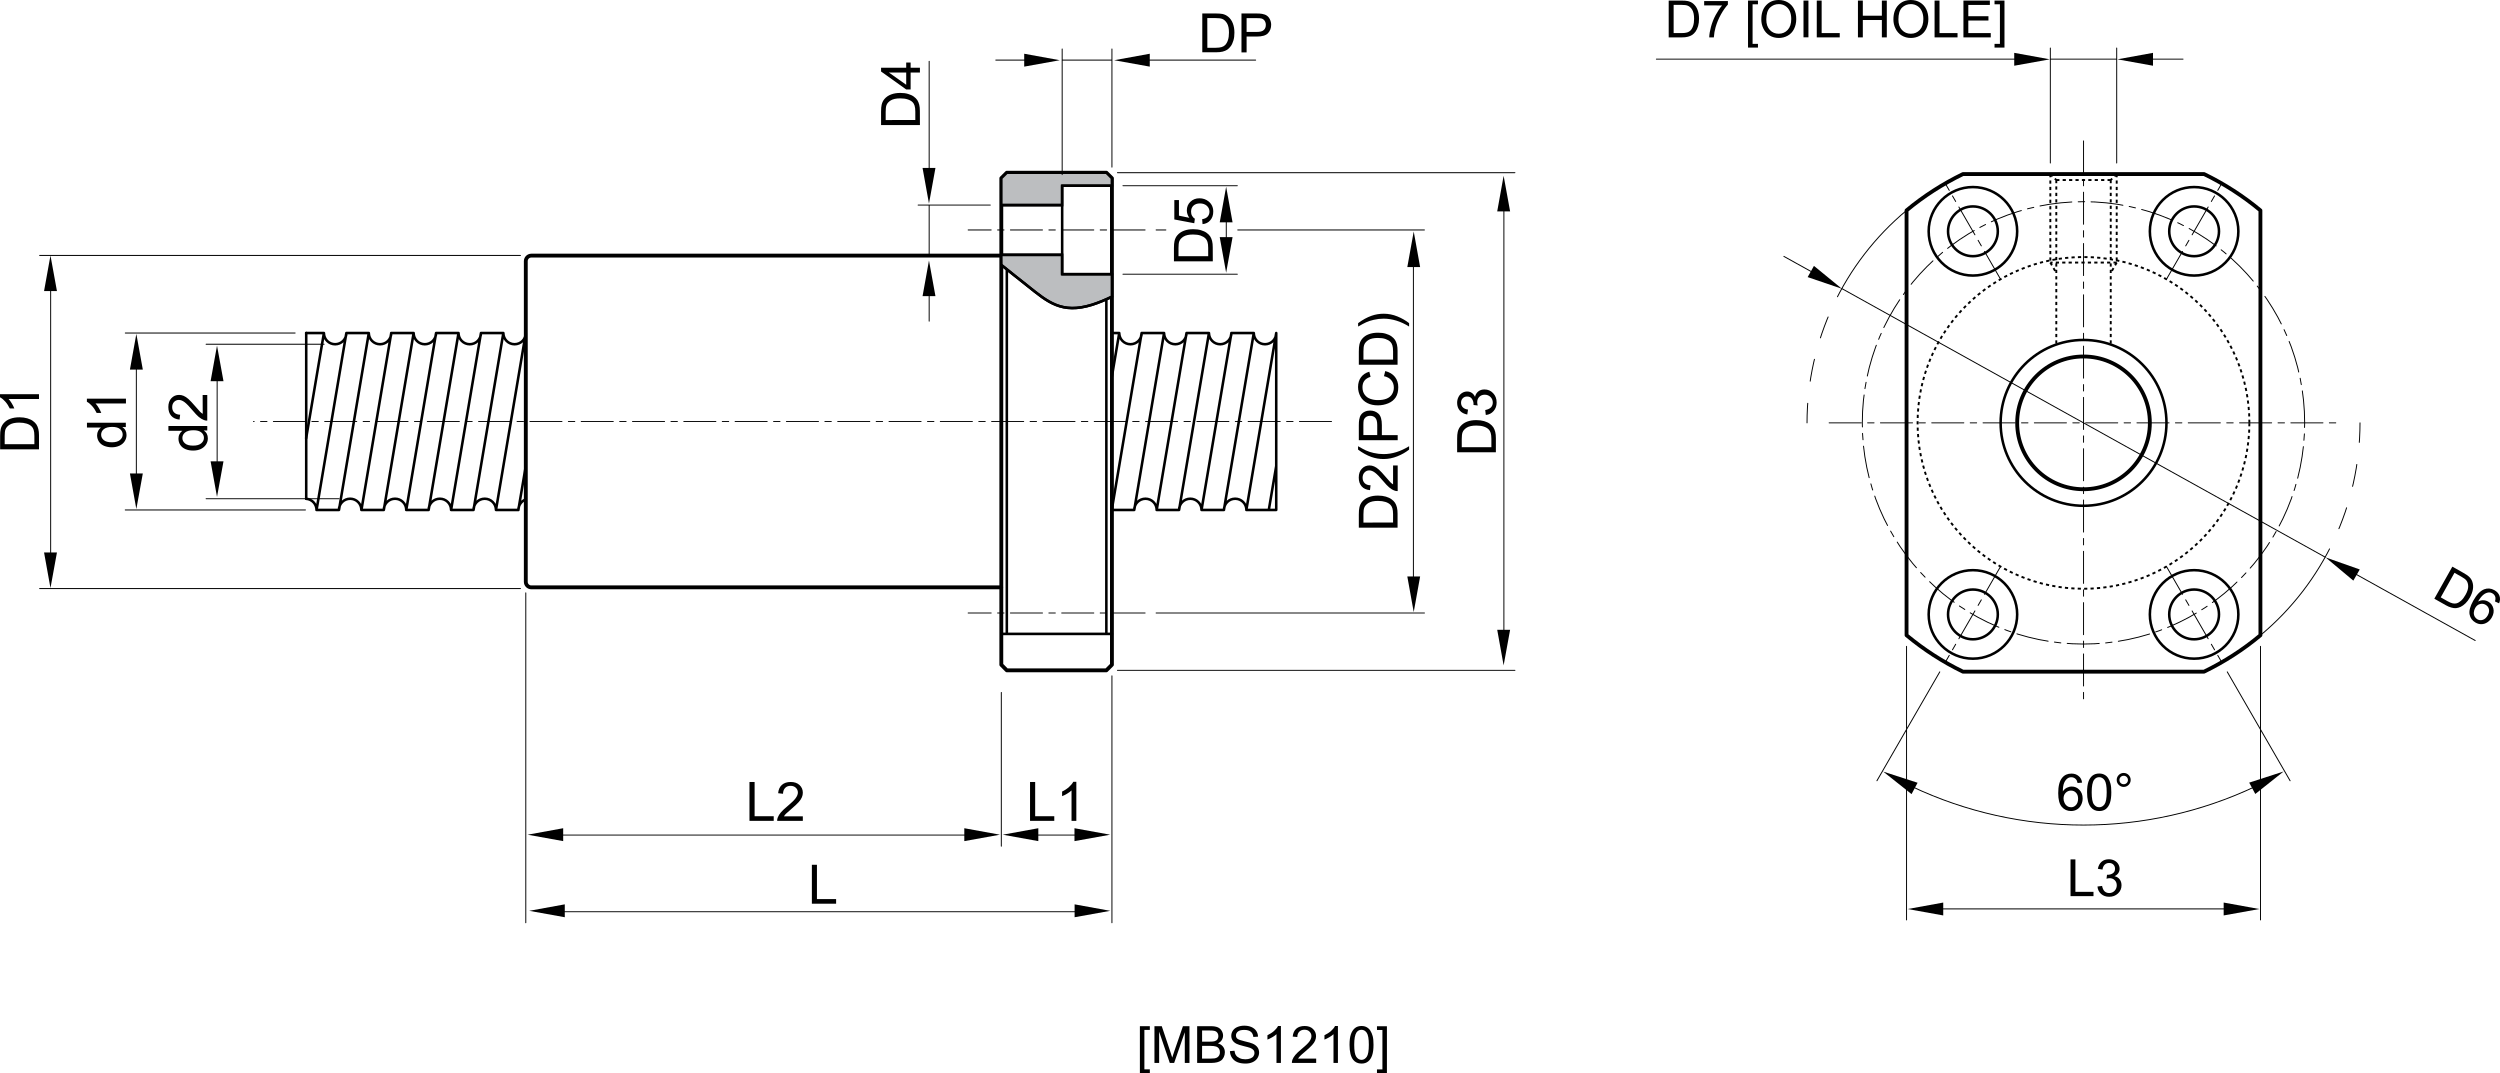 <?xml version="1.0" encoding="utf-8"?>
<!-- Generator: Adobe Illustrator 24.2.3, SVG Export Plug-In . SVG Version: 6.00 Build 0)  -->
<svg version="1.2" baseProfile="tiny" id="Layer_1" xmlns="http://www.w3.org/2000/svg" xmlns:xlink="http://www.w3.org/1999/xlink"
	 x="0px" y="0px" viewBox="0 0 389.84 167.34" overflow="visible" xml:space="preserve">
<polygon points="6.87,45.39 8.88,45.39 7.87,39.84 "/>
<polygon points="6.87,86.15 8.88,86.15 7.87,91.7 "/>
<path fill="none" stroke="#000000" stroke-width="0.6" stroke-linecap="round" stroke-linejoin="round" d="M324.9,76.29
	c-5.72,0-10.35-4.63-10.35-10.35c0-5.71,4.63-10.35,10.35-10.35c5.71,0,10.34,4.63,10.34,10.35
	C335.24,71.65,330.61,76.29,324.9,76.29z M343.69,27.14H306.1c-3.15,1.53-6.11,3.43-8.8,5.67v66.25c2.69,2.24,5.65,4.15,8.8,5.68
	h37.58c3.15-1.53,6.11-3.43,8.8-5.68V32.81C349.79,30.57,346.84,28.67,343.69,27.14z"/>
<path fill="none" stroke="#000000" stroke-width="0.6" stroke-linecap="round" stroke-linejoin="round" d="M156.12,39.86H82.85
	c-0.48,0-0.86,0.39-0.86,0.86v50.01c0,0.48,0.39,0.86,0.86,0.86h73.27"/>
<polygon fill="none" stroke="#000000" stroke-width="0.6" stroke-linecap="round" stroke-linejoin="round" points="172.52,26.93 
	157,26.93 156.14,27.79 156.14,103.66 157,104.53 172.52,104.53 173.39,103.66 173.39,27.79 "/>
<path fill="none" stroke="#000000" stroke-width="0.15" stroke-linecap="round" stroke-linejoin="round" stroke-dasharray="5,1,1,1" d="
	M311.96,88.34l-8.62,14.93 M337.83,88.34l8.62,14.93 M311.96,43.54l-8.62-14.93 M337.83,43.54l8.62-14.93 M359.38,65.94
	c0-19.05-15.44-34.49-34.49-34.49S290.4,46.89,290.4,65.94s15.44,34.49,34.49,34.49C343.94,100.43,359.38,84.99,359.38,65.94z
	 M324.9,21.97v87.95 M285.23,65.94h79.33 M178.56,95.59h-27.59 M178.56,35.86h-27.59 M207.63,65.73H39.53"/>
<path fill="none" stroke="#000000" stroke-width="0.3" stroke-linejoin="round" stroke-dasharray="0.5,0.5" d="M319.72,40.94
	l0.93,1.62 M319.72,27.14v13.8 M330.07,40.94l-0.93,1.62 M330.07,27.14v13.8 M320.65,28.07v25.65 M319.72,27.14l0.93,0.93
	 M329.14,28.07v25.65 M330.07,27.14l-0.93,0.93 M330.07,40.94h-10.35 M329.14,28.07h-8.48 M350.76,65.94
	c0-14.28-11.58-25.86-25.87-25.86s-25.87,11.58-25.87,25.86c0,14.29,11.58,25.87,25.87,25.87
	C339.18,91.81,350.76,80.23,350.76,65.94z"/>
<path fill="none" stroke="#000000" stroke-width="0.4" stroke-linecap="round" stroke-linejoin="round" d="M49.36,79.52
	c0-0.91-0.7-1.67-1.61-1.74 M81.99,77.88c-0.69,0.25-1.16,0.91-1.16,1.65 M81.99,51.93v27.59 M50.51,51.93
	c0,0.97,0.78,1.75,1.75,1.75s1.75-0.78,1.75-1.75 M57.51,51.93c0,0.97,0.78,1.75,1.75,1.75s1.75-0.78,1.75-1.75 M64.5,51.93
	c0,0.97,0.78,1.75,1.75,1.75c0.96,0,1.75-0.78,1.75-1.75 M71.5,51.93c0,0.97,0.78,1.75,1.75,1.75S75,52.9,75,51.93 M78.49,51.93
	c0,0.97,0.78,1.75,1.75,1.75s1.75-0.78,1.75-1.75 M56.35,79.52c0-0.97-0.78-1.75-1.75-1.75c-0.96,0-1.75,0.78-1.75,1.75
	 M63.35,79.52c0-0.97-0.78-1.75-1.75-1.75s-1.75,0.78-1.75,1.75 M70.34,79.52c0-0.97-0.78-1.75-1.75-1.75s-1.75,0.78-1.75,1.75
	 M77.34,79.52c0-0.97-0.78-1.75-1.75-1.75s-1.75,0.78-1.75,1.75 M50.51,51.93l-2.77,16.4 M54.01,51.93l-4.65,27.59 M57.51,51.93
	l-4.65,27.59 M61.01,51.93l-4.65,27.59 M64.5,51.93l-4.65,27.59 M68,51.93l-4.65,27.59 M71.5,51.93l-4.66,27.59 M75,51.93
	l-4.66,27.59 M78.49,51.93l-4.65,27.59 M81.99,51.93l-4.65,27.59 M81.99,72.67l-1.16,6.85 M50.51,51.93h-2.77 M57.51,51.93h-3.5
	 M64.5,51.93H61 M71.5,51.93H68 M78.49,51.93H75 M52.85,79.52h-3.5 M59.85,79.52h-3.5 M66.84,79.52h-3.5 M73.84,79.52h-3.5
	 M80.84,79.52h-3.5 M337.83,65.94c0-7.14-5.79-12.93-12.93-12.93c-7.15,0-12.93,5.79-12.93,12.93s5.79,12.93,12.93,12.93
	C332.04,78.87,337.83,73.08,337.83,65.94z M314.55,95.81c0-3.81-3.09-6.9-6.9-6.9s-6.9,3.09-6.9,6.9c0,3.81,3.09,6.9,6.9,6.9
	S314.55,99.62,314.55,95.81z M311.53,95.81c0-2.14-1.74-3.88-3.88-3.88s-3.88,1.74-3.88,3.88s1.74,3.88,3.88,3.88
	C309.79,99.69,311.53,97.95,311.53,95.81z M349.04,95.81c0-3.81-3.09-6.9-6.9-6.9s-6.9,3.09-6.9,6.9c0,3.81,3.09,6.9,6.9,6.9
	S349.04,99.62,349.04,95.81z M346.02,95.81c0-2.14-1.74-3.88-3.88-3.88s-3.88,1.74-3.88,3.88s1.74,3.88,3.88,3.88
	C344.28,99.69,346.02,97.95,346.02,95.81z M314.55,36.07c0-3.81-3.09-6.9-6.9-6.9s-6.9,3.09-6.9,6.9s3.09,6.9,6.9,6.9
	S314.55,39.88,314.55,36.07z M311.53,36.07c0-2.14-1.74-3.88-3.88-3.88s-3.88,1.74-3.88,3.88c0,2.15,1.74,3.88,3.88,3.88
	S311.53,38.22,311.53,36.07z M349.04,36.07c0-3.81-3.09-6.9-6.9-6.9s-6.9,3.09-6.9,6.9s3.09,6.9,6.9,6.9S349.04,39.88,349.04,36.07z
	 M346.02,36.07c0-2.14-1.74-3.88-3.88-3.88s-3.88,1.74-3.88,3.88c0,2.15,1.74,3.88,3.88,3.88S346.02,38.22,346.02,36.07z"/>
<path fill="none" stroke="#000000" stroke-width="0.4" stroke-linecap="round" stroke-linejoin="round" d="M199.01,51.93
	l-4.66,27.59 M199.01,51.93v27.59 M174.53,51.93c0,0.97,0.78,1.75,1.75,1.75s1.75-0.78,1.75-1.75 M181.52,51.93
	c0,0.97,0.78,1.75,1.75,1.75s1.75-0.78,1.75-1.75 M188.52,51.93c0,0.97,0.78,1.75,1.75,1.75c0.96,0,1.75-0.78,1.75-1.75
	 M195.51,51.93c0,0.97,0.78,1.75,1.75,1.75s1.75-0.78,1.75-1.75 M180.37,79.52c0-0.97-0.78-1.75-1.75-1.75
	c-0.96,0-1.75,0.78-1.75,1.75 M187.36,79.52c0-0.97-0.78-1.75-1.75-1.75s-1.75,0.78-1.75,1.75 M194.36,79.52
	c0-0.97-0.78-1.75-1.75-1.75s-1.75,0.78-1.75,1.75 M174.53,51.93l-1.14,6.76 M178.02,51.93l-4.64,27.49 M181.52,51.93l-4.65,27.59
	 M185.02,51.93l-4.65,27.59 M188.52,51.93l-4.66,27.59 M192.02,51.93l-4.66,27.59 M195.51,51.93l-4.66,27.59 M199.01,72.67
	l-1.16,6.85 M174.53,51.93h-1.14 M181.52,51.93h-3.5 M188.52,51.93h-3.5 M195.51,51.93h-3.5 M176.87,79.52h-3.48 M183.86,79.52h-3.5
	 M190.86,79.52h-3.5 M199.01,79.52h-4.66 M47.75,51.93v25.85"/>
<path fill="#BCBEC0" d="M156.14,39.74h9.48v3.02h7.76v3.51c-1.04,0.51-2.12,0.95-3.09,1.26c-4.73,1.47-6.9-0.43-10-2.91
	c-1.33-1.06-2.83-2.23-4.14-3.3L156.14,39.74 M156.14,31.98v-4.19l0.86-0.86h15.52l0.86,0.86v1.17h-7.76v3.02H156.14z"/>
<path fill="none" stroke="#000000" stroke-width="0.4" d="M156.14,39.74h9.48v3.02h7.76v3.51c-1.04,0.51-2.12,0.95-3.09,1.26
	c-4.73,1.47-6.9-0.43-10-2.91c-1.33-1.06-2.83-2.23-4.14-3.3L156.14,39.74L156.14,39.74z M156.14,31.98v-4.19l0.86-0.86h15.52
	l0.86,0.86v1.17h-7.76v3.02H156.14z"/>
<path fill="none" stroke="#000000" stroke-width="0.15" stroke-linecap="round" stroke-linejoin="round" d="M330.07,9.22h-10.35
	 M314.55,9.22h-56.26 M335.24,9.22h5.17 M330.07,25.42V7.49 M319.72,25.42V7.49 M298.12,122.65c16.95,8.01,36.6,8.01,53.55,0
	 M347.31,104.77l9.8,16.98 M302.48,104.77l-9.8,16.98 M287.21,45l75.37,41.88 M282.69,42.49l-4.52-2.51 M385.97,99.88L367.1,89.39
	 M302.48,141.73h44.84 M352.49,100.79v42.66 M297.3,100.79v42.66 M165.63,9.37h7.76 M178.56,9.37h17.24 M160.45,9.37h-5.17
	 M173.39,26.06V7.64 M165.63,27.23V7.64 M191.22,34.13v3.45 M175.11,42.76h17.83 M175.11,28.96h17.83 M193.01,35.86h29.11
	 M220.4,90.42V41.03 M180.28,35.86h1.52 M144.89,39.74v-7.76 M144.89,26.8V9.56 M144.89,44.91v5.17 M154.42,31.98h-11.25
	 M234.51,99.35V32.1 M174.25,26.93h61.98 M168.21,142.17H87.17 M81.99,92.45v51.44 M173.39,105.39v38.5 M150.97,130.22h-63.8
	 M156.14,107.98v23.97 M168.21,130.22h-6.9 M33.86,72.6V58.85 M50.54,53.68h-18.4 M52.88,77.77H32.14 M21.26,74.35V57.1
	 M46.02,51.93H19.54 M47.63,79.52h-28.1 M180.28,95.59h41.84 M174.25,104.53h61.98 M7.9,87.09v-42.1 M81.16,39.83H6.18 M81.16,91.78
	H6.18"/>
<path fill="none" stroke="#000000" stroke-width="0.15" stroke-linecap="round" stroke-linejoin="round" stroke-dasharray="17.362,3.473,3.473,3.473,3.473,3.473" d="
	M297.3,32.81c-9.83,8.19-15.52,20.33-15.52,33.13 M352.49,99.06c9.83-8.19,15.52-20.33,15.52-33.12"/>
<polygon points="20.26,57.63 22.27,57.63 21.26,52.07 "/>
<polygon points="32.84,59.44 34.85,59.44 33.84,53.89 "/>
<polygon points="143.86,46.18 145.87,46.18 144.86,40.62 "/>
<polygon points="87.82,131.16 87.82,129.15 82.27,130.16 "/>
<polygon points="88.07,143.03 88.07,141.02 82.52,142.03 "/>
<polygon points="150.37,131.16 150.37,129.15 155.92,130.16 "/>
<polygon points="167.55,131.16 167.55,129.15 173.11,130.16 "/>
<polygon points="161.91,131.16 161.91,129.15 156.36,130.16 "/>
<polygon points="159.71,10.39 159.71,8.38 165.26,9.39 "/>
<polygon points="179.29,10.39 179.29,8.38 173.74,9.39 "/>
<polygon points="167.57,143.03 167.57,141.02 173.13,142.03 "/>
<polygon points="143.86,26.19 145.87,26.19 144.86,31.75 "/>
<polygon points="190.2,34.67 192.2,34.67 191.2,29.12 "/>
<polygon points="190.2,36.98 192.2,36.98 191.2,42.53 "/>
<polygon points="219.45,41.65 221.45,41.65 220.45,36.1 "/>
<polygon points="219.45,89.89 221.45,89.89 220.45,95.45 "/>
<polygon points="233.47,32.96 235.48,32.96 234.47,27.41 "/>
<polygon points="233.47,98.21 235.48,98.21 234.47,103.76 "/>
<polygon points="32.84,71.94 34.85,71.94 33.84,77.49 "/>
<polygon points="20.26,73.83 22.27,73.83 21.26,79.38 "/>
<polygon points="299.02,122.06 298.08,123.83 293.66,120.32 "/>
<polygon points="350.73,122.04 351.68,123.81 356.1,120.3 "/>
<polygon points="366.97,90.54 367.97,88.8 362.64,86.92 "/>
<polygon points="282.86,41.46 281.88,43.21 287.22,45.03 "/>
<polygon points="335.73,8.24 335.73,10.25 330.18,9.25 "/>
<polygon points="314.09,8.24 314.09,10.25 319.64,9.25 "/>
<polygon points="303.02,140.74 303.02,142.75 297.47,141.75 "/>
<polygon points="346.75,140.74 346.75,142.75 352.31,141.75 "/>
<path d="M17.45,68.97c0.56,0,0.98-0.12,1.26-0.36s0.42-0.52,0.42-0.85s-0.13-0.61-0.4-0.84c-0.27-0.23-0.67-0.35-1.22-0.35
	c-0.6,0-1.04,0.12-1.32,0.35c-0.28,0.23-0.42,0.52-0.42,0.86c0,0.33,0.13,0.61,0.4,0.84C16.44,68.86,16.87,68.97,17.45,68.97
	 M19.64,66.6h-0.56c0.43,0.28,0.65,0.69,0.65,1.24c0,0.35-0.1,0.68-0.29,0.97c-0.19,0.3-0.46,0.52-0.81,0.69
	c-0.35,0.16-0.74,0.25-1.19,0.25c-0.44,0-0.83-0.08-1.19-0.22c-0.36-0.15-0.63-0.37-0.82-0.66s-0.29-0.62-0.29-0.98
	c0-0.27,0.06-0.5,0.17-0.71s0.25-0.38,0.43-0.51h-2.18v-0.75h6.06v0.68H19.64z"/>
<path d="M19.64,62.17v0.75H14.9c0.17,0.18,0.34,0.41,0.51,0.7s0.3,0.55,0.38,0.77h-0.72c-0.2-0.41-0.43-0.77-0.71-1.08
	s-0.55-0.53-0.81-0.66v-0.48H19.64"/>
<path d="M5.36,69.27v-1.29c0-0.4-0.04-0.71-0.11-0.94s-0.18-0.41-0.32-0.54c-0.19-0.19-0.45-0.34-0.77-0.44
	c-0.32-0.1-0.71-0.16-1.17-0.16c-0.63,0-1.12,0.11-1.46,0.31c-0.34,0.21-0.57,0.46-0.68,0.76C0.77,67.18,0.73,67.52,0.73,68v1.27
	H5.36 M6.08,70.07H0.02v-2.08c0-0.47,0.03-0.83,0.09-1.08c0.08-0.35,0.23-0.64,0.44-0.89c0.27-0.32,0.61-0.56,1.04-0.71
	c0.42-0.16,0.9-0.24,1.44-0.24c0.46,0,0.87,0.06,1.22,0.16c0.36,0.11,0.65,0.24,0.88,0.41c0.23,0.17,0.42,0.35,0.55,0.55
	c0.13,0.2,0.23,0.44,0.3,0.72s0.1,0.6,0.1,0.97C6.08,67.88,6.08,70.07,6.08,70.07z"/>
<path d="M6.08,61.47v0.75H1.34c0.17,0.18,0.34,0.41,0.51,0.7s0.3,0.54,0.38,0.77H1.52c-0.2-0.41-0.43-0.77-0.71-1.08
	S0.26,62.08,0,61.95v-0.48H6.08"/>
<path d="M30.12,69.49c0.56,0,0.98-0.12,1.26-0.36s0.42-0.52,0.42-0.85s-0.13-0.61-0.4-0.84c-0.27-0.23-0.67-0.35-1.22-0.35
	c-0.6,0-1.04,0.12-1.32,0.35c-0.28,0.23-0.42,0.52-0.42,0.86c0,0.34,0.14,0.61,0.41,0.84C29.12,69.38,29.54,69.49,30.12,69.49
	 M32.32,67.12h-0.56c0.43,0.28,0.65,0.69,0.65,1.24c0,0.35-0.1,0.68-0.29,0.97c-0.19,0.29-0.46,0.52-0.81,0.69
	c-0.34,0.16-0.74,0.24-1.19,0.24c-0.44,0-0.83-0.07-1.19-0.22c-0.35-0.15-0.63-0.37-0.82-0.66s-0.28-0.62-0.28-0.98
	c0-0.26,0.05-0.5,0.17-0.71c0.11-0.21,0.25-0.38,0.43-0.51h-2.17v-0.75h6.06V67.12z"/>
<path d="M31.6,61.59h0.72v4c-0.18,0.01-0.35-0.02-0.52-0.09c-0.27-0.1-0.54-0.27-0.81-0.49c-0.26-0.22-0.57-0.55-0.92-0.97
	c-0.55-0.65-0.98-1.1-1.29-1.33c-0.31-0.23-0.61-0.35-0.89-0.35c-0.29,0-0.54,0.11-0.74,0.31c-0.2,0.21-0.3,0.48-0.3,0.82
	c0,0.36,0.11,0.64,0.33,0.85s0.52,0.32,0.91,0.33L28,65.43c-0.57-0.05-1-0.25-1.3-0.59s-0.45-0.8-0.45-1.37
	c0-0.58,0.16-1.04,0.48-1.38s0.72-0.51,1.2-0.51c0.24,0,0.48,0.05,0.71,0.15c0.23,0.1,0.48,0.26,0.74,0.49
	c0.26,0.23,0.61,0.61,1.07,1.14c0.38,0.45,0.63,0.73,0.76,0.86c0.13,0.13,0.27,0.23,0.4,0.31L31.6,61.59"/>
<path d="M142.73,18.71v-1.29c0-0.4-0.04-0.71-0.11-0.94c-0.07-0.23-0.18-0.41-0.31-0.54c-0.19-0.19-0.45-0.34-0.77-0.44
	c-0.32-0.11-0.71-0.16-1.17-0.16c-0.64,0-1.12,0.11-1.46,0.31c-0.34,0.21-0.57,0.46-0.68,0.76c-0.08,0.21-0.12,0.56-0.12,1.04v1.27
	L142.73,18.71 M143.45,19.5h-6.06v-2.08c0-0.47,0.03-0.83,0.09-1.08c0.08-0.35,0.22-0.64,0.43-0.89c0.27-0.32,0.61-0.56,1.04-0.72
	c0.42-0.16,0.9-0.24,1.44-0.24c0.46,0,0.87,0.05,1.22,0.16c0.36,0.11,0.65,0.24,0.88,0.41c0.23,0.17,0.42,0.35,0.55,0.55
	s0.23,0.44,0.3,0.72s0.1,0.6,0.1,0.97L143.45,19.5L143.45,19.5z"/>
<path d="M141.31,11.31h-2.7l2.7,1.91V11.31z M143.45,11.31H142v2.64h-0.69l-3.92-2.8v-0.59h3.92V9.75H142v0.81h1.45V11.31z"/>
<path d="M188.4,39.95v-1.29c0-0.4-0.04-0.71-0.11-0.94s-0.18-0.41-0.32-0.54c-0.19-0.19-0.45-0.34-0.77-0.45s-0.71-0.16-1.17-0.16
	c-0.64,0-1.12,0.11-1.46,0.31c-0.34,0.21-0.57,0.46-0.68,0.76c-0.08,0.21-0.12,0.56-0.12,1.04v1.27H188.4 M189.12,40.75h-6.06v-2.08
	c0-0.47,0.03-0.83,0.09-1.08c0.08-0.35,0.22-0.64,0.43-0.89c0.27-0.32,0.61-0.56,1.04-0.72c0.42-0.16,0.9-0.24,1.44-0.24
	c0.46,0,0.87,0.05,1.22,0.16c0.36,0.11,0.65,0.24,0.88,0.41c0.23,0.17,0.42,0.35,0.55,0.55s0.23,0.44,0.3,0.72
	c0.07,0.28,0.1,0.61,0.1,0.97L189.12,40.75L189.12,40.75z"/>
<path d="M187.52,34.95l-0.06-0.77c0.38-0.06,0.66-0.19,0.85-0.4c0.19-0.21,0.29-0.47,0.29-0.77c0-0.37-0.14-0.67-0.41-0.92
	c-0.27-0.24-0.63-0.37-1.08-0.37c-0.43,0-0.76,0.12-1.01,0.35s-0.37,0.55-0.37,0.94c0,0.24,0.05,0.46,0.16,0.65
	c0.11,0.19,0.25,0.34,0.43,0.45l-0.09,0.7l-3.11-0.59V31.2h0.72v2.43l1.61,0.33c-0.25-0.37-0.38-0.75-0.38-1.15
	c0-0.53,0.18-0.98,0.55-1.34c0.37-0.36,0.84-0.55,1.41-0.55c0.55,0,1.02,0.16,1.42,0.48c0.49,0.39,0.74,0.92,0.74,1.59
	c0,0.55-0.15,1-0.46,1.35C188.44,34.7,188.03,34.9,187.52,34.95"/>
<polygon points="116.87,128 116.87,121.94 117.67,121.94 117.67,127.28 120.65,127.28 120.65,128 "/>
<path d="M125.19,127.28V128h-4c-0.01-0.18,0.02-0.35,0.09-0.52c0.1-0.27,0.27-0.54,0.49-0.8c0.23-0.27,0.55-0.57,0.97-0.92
	c0.65-0.55,1.1-0.97,1.33-1.29s0.35-0.61,0.35-0.89c0-0.29-0.11-0.54-0.32-0.74s-0.48-0.3-0.82-0.3c-0.36,0-0.64,0.11-0.85,0.33
	s-0.32,0.52-0.33,0.91l-0.76-0.09c0.05-0.57,0.25-1,0.59-1.3s0.8-0.45,1.37-0.45c0.58,0,1.04,0.16,1.38,0.48s0.51,0.72,0.51,1.2
	c0,0.24-0.05,0.48-0.15,0.71c-0.1,0.24-0.26,0.48-0.49,0.74c-0.23,0.26-0.61,0.61-1.14,1.07c-0.45,0.38-0.73,0.63-0.86,0.76
	c-0.13,0.13-0.23,0.27-0.31,0.4h2.95"/>
<path d="M188.27,7.45h1.29c0.4,0,0.71-0.04,0.94-0.11s0.41-0.18,0.54-0.32c0.19-0.19,0.34-0.44,0.44-0.77
	c0.11-0.32,0.16-0.71,0.16-1.17c0-0.63-0.1-1.12-0.31-1.46c-0.21-0.34-0.46-0.57-0.76-0.68c-0.22-0.08-0.56-0.12-1.04-0.12h-1.27
	L188.27,7.45 M187.48,8.17V2.1h2.08c0.47,0,0.83,0.03,1.08,0.08c0.35,0.08,0.64,0.23,0.89,0.44c0.32,0.27,0.56,0.61,0.72,1.04
	c0.16,0.42,0.24,0.9,0.24,1.44c0,0.46-0.05,0.87-0.16,1.22c-0.11,0.36-0.24,0.65-0.41,0.88s-0.35,0.42-0.55,0.55
	s-0.44,0.23-0.72,0.3c-0.28,0.07-0.61,0.1-0.97,0.1h-2.2V8.17z"/>
<path d="M194.39,4.98h1.57c0.52,0,0.89-0.09,1.1-0.29c0.22-0.19,0.33-0.46,0.33-0.81c0-0.25-0.07-0.47-0.19-0.65
	c-0.13-0.18-0.3-0.3-0.51-0.35c-0.14-0.04-0.39-0.05-0.75-0.05h-1.55L194.39,4.98 M193.59,8.17V2.1h2.29c0.4,0,0.71,0.02,0.92,0.06
	c0.3,0.05,0.55,0.14,0.75,0.28c0.2,0.14,0.36,0.33,0.48,0.59c0.12,0.25,0.19,0.53,0.19,0.83c0,0.52-0.16,0.95-0.49,1.31
	s-0.92,0.53-1.78,0.53h-1.56v2.47H193.59z"/>
<polygon points="164.4,128 164.4,127.28 161.42,127.28 161.42,121.94 160.62,121.94 160.62,128 "/>
<path d="M167.84,128h-0.75v-4.74c-0.18,0.17-0.41,0.34-0.7,0.51c-0.29,0.17-0.54,0.3-0.77,0.38v-0.72c0.41-0.19,0.77-0.43,1.08-0.71
	s0.53-0.55,0.66-0.81h0.48V128"/>
<polygon points="126.6,140.92 126.6,134.85 127.39,134.85 127.39,140.2 130.38,140.2 130.38,140.92 "/>
<path d="M217.23,81.48v-1.29c0-0.4-0.04-0.71-0.11-0.94s-0.18-0.41-0.31-0.54c-0.19-0.19-0.45-0.34-0.77-0.44
	c-0.32-0.1-0.71-0.16-1.17-0.16c-0.64,0-1.12,0.11-1.46,0.31c-0.34,0.21-0.57,0.46-0.68,0.76c-0.08,0.21-0.12,0.56-0.12,1.04v1.27
	L217.23,81.48 M217.95,82.28h-6.06V80.2c0-0.47,0.03-0.83,0.09-1.08c0.08-0.35,0.22-0.64,0.43-0.89c0.27-0.32,0.61-0.56,1.03-0.71
	c0.42-0.16,0.9-0.24,1.44-0.24c0.46,0,0.87,0.06,1.22,0.16c0.36,0.11,0.65,0.24,0.88,0.41c0.23,0.17,0.42,0.35,0.55,0.55
	c0.13,0.2,0.23,0.44,0.3,0.72s0.1,0.6,0.1,0.97v2.19H217.95z"/>
<path d="M217.23,72.58h0.72v4c-0.18,0.01-0.35-0.02-0.52-0.09c-0.28-0.1-0.54-0.27-0.81-0.49c-0.27-0.23-0.57-0.55-0.92-0.97
	c-0.54-0.65-0.98-1.1-1.29-1.33s-0.61-0.35-0.89-0.35c-0.29,0-0.54,0.11-0.74,0.32c-0.2,0.21-0.3,0.48-0.3,0.82
	c0,0.36,0.11,0.64,0.33,0.86c0.22,0.21,0.52,0.32,0.91,0.32l-0.09,0.76c-0.57-0.05-1.01-0.25-1.3-0.59c-0.3-0.34-0.45-0.8-0.45-1.37
	c0-0.58,0.16-1.04,0.48-1.38c0.32-0.34,0.72-0.51,1.2-0.51c0.24,0,0.48,0.05,0.71,0.15s0.48,0.26,0.74,0.49
	c0.26,0.23,0.61,0.61,1.06,1.14c0.38,0.44,0.63,0.73,0.76,0.86c0.13,0.13,0.27,0.23,0.4,0.31V72.58"/>
<path d="M219.73,70.11c-0.52,0.41-1.12,0.76-1.82,1.04c-0.7,0.28-1.42,0.43-2.16,0.43c-0.66,0-1.29-0.11-1.89-0.32
	c-0.7-0.25-1.39-0.63-2.09-1.15v-0.53c0.57,0.33,0.98,0.55,1.23,0.66c0.38,0.17,0.78,0.3,1.19,0.39c0.52,0.12,1.03,0.18,1.56,0.18
	c1.33,0,2.65-0.41,3.98-1.23L219.73,70.11"/>
<path d="M214.76,67.84v-1.57c0-0.52-0.1-0.89-0.29-1.1c-0.19-0.22-0.46-0.33-0.81-0.33c-0.25,0-0.47,0.06-0.65,0.19
	c-0.18,0.13-0.3,0.3-0.36,0.51c-0.03,0.14-0.05,0.39-0.05,0.75v1.55L214.76,67.84 M217.95,68.64h-6.06v-2.29
	c0-0.4,0.02-0.71,0.06-0.92c0.05-0.3,0.14-0.55,0.28-0.75s0.33-0.36,0.58-0.48s0.53-0.18,0.83-0.18c0.51,0,0.95,0.16,1.31,0.49
	c0.36,0.33,0.53,0.92,0.53,1.78v1.56h2.47V68.64z"/>
<path d="M215.81,58.66l0.2-0.8c0.66,0.17,1.16,0.47,1.51,0.91c0.35,0.44,0.52,0.97,0.52,1.6c0,0.65-0.13,1.18-0.4,1.59
	c-0.27,0.41-0.65,0.72-1.16,0.93c-0.51,0.21-1.05,0.32-1.62,0.32c-0.63,0-1.18-0.12-1.65-0.36s-0.83-0.58-1.07-1.03
	c-0.24-0.45-0.37-0.93-0.37-1.47c0-0.61,0.16-1.12,0.46-1.53c0.31-0.41,0.74-0.7,1.3-0.86l0.19,0.8c-0.44,0.14-0.76,0.34-0.96,0.61
	c-0.2,0.26-0.3,0.6-0.3,1.01c0,0.46,0.11,0.85,0.34,1.16c0.22,0.31,0.52,0.53,0.9,0.66c0.38,0.13,0.76,0.19,1.16,0.19
	c0.52,0,0.97-0.07,1.35-0.22s0.67-0.38,0.86-0.7s0.28-0.66,0.28-1.03c0-0.45-0.13-0.83-0.39-1.14
	C216.71,58.98,216.32,58.77,215.81,58.66"/>
<path d="M217.23,56.08v-1.29c0-0.4-0.04-0.71-0.11-0.94s-0.18-0.41-0.31-0.54c-0.19-0.19-0.45-0.34-0.77-0.45s-0.71-0.16-1.17-0.16
	c-0.64,0-1.12,0.1-1.46,0.31c-0.34,0.21-0.57,0.46-0.68,0.76c-0.08,0.21-0.12,0.56-0.12,1.04v1.27H217.23 M217.95,56.88h-6.06V54.8
	c0-0.47,0.03-0.83,0.09-1.08c0.08-0.35,0.22-0.64,0.43-0.89c0.27-0.32,0.61-0.56,1.03-0.71c0.42-0.16,0.9-0.24,1.44-0.24
	c0.46,0,0.87,0.05,1.22,0.16c0.36,0.11,0.65,0.24,0.88,0.41c0.23,0.17,0.42,0.35,0.55,0.55s0.23,0.44,0.3,0.72
	c0.07,0.28,0.1,0.61,0.1,0.97v2.19H217.95z"/>
<path d="M219.73,50.39v0.53c-1.32-0.82-2.65-1.23-3.98-1.23c-0.52,0-1.03,0.06-1.54,0.18c-0.41,0.09-0.81,0.22-1.19,0.39
	c-0.25,0.11-0.66,0.33-1.24,0.66v-0.53c0.69-0.52,1.39-0.9,2.09-1.15c0.6-0.21,1.23-0.32,1.89-0.32c0.74,0,1.46,0.14,2.16,0.43
	C218.6,49.63,219.21,49.98,219.73,50.39"/>
<path d="M232.56,69.73v-1.29c0-0.4-0.04-0.71-0.11-0.94s-0.18-0.41-0.31-0.54c-0.19-0.19-0.45-0.34-0.77-0.44
	c-0.32-0.11-0.71-0.16-1.17-0.16c-0.64,0-1.12,0.11-1.46,0.31c-0.34,0.21-0.57,0.46-0.68,0.76c-0.08,0.22-0.12,0.56-0.12,1.04v1.27
	L232.56,69.73 M233.28,70.52h-6.06v-2.08c0-0.47,0.03-0.83,0.09-1.08c0.08-0.35,0.22-0.64,0.43-0.89c0.27-0.32,0.61-0.56,1.03-0.72
	s0.9-0.24,1.44-0.24c0.46,0,0.87,0.06,1.22,0.16c0.36,0.11,0.65,0.24,0.88,0.41c0.23,0.17,0.42,0.35,0.55,0.55
	c0.13,0.2,0.23,0.44,0.3,0.72s0.1,0.6,0.1,0.97v2.2H233.28z"/>
<path d="M231.69,64.71l-0.09-0.77c0.41-0.08,0.71-0.22,0.9-0.42c0.18-0.2,0.28-0.45,0.28-0.74c0-0.35-0.12-0.64-0.36-0.88
	c-0.24-0.23-0.54-0.35-0.9-0.35c-0.34,0-0.62,0.11-0.84,0.33s-0.33,0.5-0.33,0.84c0,0.14,0.03,0.31,0.08,0.51l-0.66-0.08
	c0.01-0.05,0.01-0.09,0.01-0.12c0-0.31-0.08-0.58-0.25-0.83c-0.16-0.25-0.42-0.37-0.76-0.37c-0.27,0-0.49,0.09-0.67,0.27
	s-0.27,0.41-0.27,0.7c0,0.28,0.09,0.52,0.27,0.71c0.18,0.19,0.46,0.31,0.82,0.36l-0.12,0.77c-0.5-0.09-0.89-0.3-1.17-0.62
	c-0.27-0.32-0.41-0.72-0.41-1.2c0-0.33,0.07-0.63,0.21-0.91s0.33-0.49,0.58-0.64c0.24-0.15,0.51-0.22,0.78-0.22
	c0.26,0,0.5,0.07,0.71,0.21s0.38,0.35,0.51,0.62c0.08-0.36,0.26-0.64,0.51-0.84c0.26-0.21,0.58-0.31,0.97-0.31
	c0.53,0,0.98,0.19,1.34,0.58c0.37,0.38,0.55,0.87,0.55,1.46c0,0.53-0.16,0.97-0.47,1.32C232.59,64.46,232.19,64.66,231.69,64.71"/>
<path fill="none" stroke="#000000" stroke-width="0.4" stroke-linecap="round" stroke-linejoin="round" d="M173.39,28.96h-7.76
	 M173.39,42.75h-7.76 M165.63,31.98h-9.48 M165.63,39.74h-9.48 M165.63,28.96v13.8 M157,42v56.85 M172.52,46.66v52.19 M173.39,46.26
	c-1.04,0.51-2.12,0.95-3.1,1.26c-4.73,1.47-6.9-0.43-10.01-2.91c-1.33-1.06-2.83-2.23-4.14-3.3 M173.39,98.85h-17.24"/>
<path d="M260.98,5.16h1.22c0.38,0,0.67-0.03,0.89-0.1c0.21-0.07,0.39-0.17,0.51-0.3c0.18-0.18,0.32-0.42,0.42-0.73
	c0.1-0.3,0.15-0.67,0.15-1.11c0-0.6-0.1-1.06-0.29-1.39c-0.2-0.32-0.43-0.54-0.72-0.65c-0.2-0.08-0.53-0.12-0.98-0.12h-1.2V5.16
	 M260.21,5.83V0.09h1.97c0.45,0,0.79,0.03,1.02,0.08c0.33,0.08,0.61,0.21,0.84,0.41c0.3,0.26,0.53,0.58,0.68,0.98
	s0.22,0.85,0.22,1.36c0,0.43-0.05,0.82-0.15,1.16s-0.23,0.61-0.39,0.84c-0.16,0.22-0.33,0.39-0.52,0.52s-0.42,0.22-0.68,0.29
	c-0.27,0.07-0.57,0.1-0.92,0.1H260.21z"/>
<path d="M265.74,0.84V0.17h3.7v0.54c-0.36,0.39-0.73,0.9-1.09,1.55c-0.36,0.64-0.63,1.31-0.83,1.99c-0.14,0.48-0.23,1.01-0.27,1.58
	h-0.72c0.01-0.45,0.1-1,0.27-1.63c0.17-0.64,0.41-1.26,0.73-1.85s0.65-1.09,1.01-1.5L265.74,0.84"/>
<polygon points="272.58,7.42 272.58,0.09 274.13,0.09 274.13,0.67 273.29,0.67 273.29,6.84 274.13,6.84 274.13,7.42 "/>
<path d="M275.43,3.05c0,0.69,0.18,1.23,0.55,1.62c0.37,0.4,0.83,0.59,1.39,0.59c0.56,0,1.03-0.2,1.4-0.6s0.55-0.97,0.55-1.7
	c0-0.46-0.08-0.87-0.23-1.22c-0.16-0.35-0.39-0.62-0.69-0.81s-0.64-0.29-1.02-0.29c-0.53,0-0.99,0.18-1.38,0.55
	C275.62,1.57,275.43,2.19,275.43,3.05 M274.65,3.04c0-0.95,0.25-1.69,0.76-2.23S276.57,0,277.38,0c0.53,0,1,0.13,1.42,0.38
	s0.74,0.6,0.97,1.05c0.22,0.45,0.33,0.96,0.33,1.54s-0.12,1.1-0.35,1.56s-0.57,0.81-0.99,1.04c-0.43,0.24-0.89,0.35-1.38,0.35
	c-0.54,0-1.02-0.13-1.44-0.39c-0.42-0.26-0.74-0.61-0.96-1.07C274.76,4.02,274.65,3.54,274.65,3.04"/>
<rect x="281.23" y="0.09" width="0.77" height="5.73"/>
<polygon points="283.3,5.83 283.3,0.09 284.06,0.09 284.06,5.16 286.88,5.16 286.88,5.83 "/>
<polygon points="289.72,5.83 289.72,0.09 290.48,0.09 290.48,2.45 293.45,2.45 293.45,0.09 294.22,0.09 294.22,5.83 293.45,5.83 
	293.45,3.12 290.48,3.12 290.48,5.83 "/>
<path d="M296.03,3.05c0,0.69,0.19,1.23,0.55,1.62c0.37,0.4,0.83,0.59,1.39,0.59c0.57,0,1.03-0.2,1.4-0.6s0.55-0.97,0.55-1.7
	c0-0.46-0.08-0.87-0.24-1.22s-0.39-0.62-0.69-0.81s-0.64-0.29-1.02-0.29c-0.53,0-0.99,0.18-1.38,0.55
	C296.22,1.57,296.03,2.19,296.03,3.05 M295.25,3.04c0-0.95,0.25-1.69,0.76-2.23S297.17,0,297.98,0c0.53,0,1,0.13,1.42,0.38
	s0.74,0.6,0.97,1.05c0.22,0.45,0.33,0.96,0.33,1.54s-0.12,1.1-0.35,1.56c-0.24,0.46-0.57,0.81-0.99,1.04
	c-0.43,0.24-0.89,0.35-1.38,0.35c-0.54,0-1.02-0.13-1.44-0.39c-0.42-0.26-0.74-0.61-0.96-1.07C295.36,4.02,295.25,3.54,295.25,3.04"
	/>
<polygon points="301.67,5.83 301.67,0.09 302.44,0.09 302.44,5.16 305.25,5.16 305.25,5.83 "/>
<polygon points="306.17,5.83 306.17,0.09 310.29,0.09 310.29,0.77 306.93,0.77 306.93,2.53 310.07,2.53 310.07,3.2 306.93,3.2 
	306.93,5.16 310.43,5.16 310.43,5.83 "/>
<polygon points="312.57,0.09 311.02,0.09 311.02,0.67 311.86,0.67 311.86,6.84 311.02,6.84 311.02,7.42 312.57,7.42 "/>
<path d="M321.78,124.51c0,0.24,0.05,0.47,0.16,0.69c0.1,0.22,0.25,0.39,0.43,0.51s0.38,0.17,0.59,0.17c0.3,0,0.56-0.12,0.77-0.36
	s0.32-0.56,0.32-0.97c0-0.4-0.11-0.71-0.32-0.93c-0.21-0.23-0.48-0.34-0.8-0.34c-0.32,0-0.59,0.12-0.81,0.34
	S321.78,124.14,321.78,124.51 M324.67,122.04l-0.7,0.06c-0.06-0.28-0.15-0.48-0.27-0.6c-0.19-0.2-0.43-0.3-0.71-0.3
	c-0.23,0-0.43,0.06-0.6,0.19c-0.22,0.16-0.39,0.39-0.52,0.7c-0.13,0.31-0.2,0.75-0.2,1.32c0.17-0.26,0.38-0.45,0.62-0.57
	c0.25-0.12,0.5-0.19,0.77-0.19c0.47,0,0.87,0.17,1.2,0.52c0.33,0.35,0.5,0.79,0.5,1.34c0,0.36-0.08,0.69-0.24,1
	c-0.15,0.31-0.37,0.55-0.64,0.71c-0.27,0.16-0.58,0.25-0.93,0.25c-0.59,0-1.07-0.22-1.44-0.65s-0.56-1.14-0.56-2.13
	c0-1.11,0.2-1.91,0.62-2.41c0.36-0.44,0.84-0.65,1.45-0.65c0.45,0,0.82,0.13,1.11,0.38C324.44,121.25,324.62,121.6,324.67,122.04"/>
<path d="M326.17,123.54c0,0.94,0.11,1.57,0.34,1.88c0.22,0.31,0.5,0.46,0.83,0.46s0.6-0.15,0.83-0.46c0.22-0.31,0.34-0.94,0.34-1.88
	s-0.11-1.57-0.33-1.88s-0.5-0.47-0.84-0.47c-0.33,0-0.59,0.14-0.79,0.41C326.29,121.96,326.17,122.6,326.17,123.54 M325.45,123.54
	c0-0.68,0.07-1.22,0.21-1.64c0.14-0.41,0.35-0.73,0.63-0.95c0.28-0.22,0.63-0.33,1.05-0.33c0.31,0,0.58,0.06,0.82,0.19
	c0.24,0.12,0.43,0.3,0.58,0.54c0.15,0.23,0.27,0.51,0.36,0.85c0.09,0.33,0.13,0.79,0.13,1.35c0,0.67-0.07,1.22-0.21,1.63
	c-0.14,0.42-0.35,0.73-0.62,0.96c-0.28,0.22-0.63,0.33-1.05,0.33c-0.56,0-0.99-0.2-1.31-0.59
	C325.64,125.4,325.45,124.62,325.45,123.54"/>
<path d="M330.5,121.63c0,0.18,0.06,0.34,0.19,0.47c0.13,0.13,0.29,0.19,0.47,0.19s0.34-0.06,0.47-0.19s0.19-0.29,0.19-0.47
	s-0.06-0.34-0.19-0.47c-0.13-0.13-0.28-0.19-0.47-0.19c-0.18,0-0.34,0.06-0.47,0.19S330.5,121.44,330.5,121.63 M330.07,121.62
	c0-0.3,0.11-0.56,0.32-0.77s0.47-0.32,0.77-0.32s0.56,0.11,0.77,0.32s0.32,0.47,0.32,0.77c0,0.3-0.11,0.56-0.32,0.77
	c-0.21,0.21-0.47,0.32-0.77,0.32s-0.55-0.11-0.77-0.32C330.18,122.18,330.07,121.93,330.07,121.62"/>
<polygon points="326.45,139.74 326.45,139.07 323.63,139.07 323.63,134.01 322.87,134.01 322.87,139.74 "/>
<path d="M327.07,138.24l0.72-0.09c0.08,0.4,0.22,0.68,0.4,0.85c0.19,0.17,0.43,0.26,0.71,0.26c0.33,0,0.61-0.12,0.84-0.35
	c0.22-0.23,0.34-0.52,0.34-0.85c0-0.32-0.1-0.59-0.31-0.8s-0.48-0.32-0.8-0.32c-0.13,0-0.3,0.03-0.49,0.08l0.08-0.62
	c0.05,0.01,0.08,0.01,0.11,0.01c0.29,0,0.56-0.08,0.79-0.23c0.24-0.16,0.35-0.39,0.35-0.72c0-0.25-0.09-0.47-0.26-0.64
	s-0.4-0.25-0.67-0.25c-0.27,0-0.5,0.09-0.68,0.26s-0.3,0.43-0.35,0.77l-0.72-0.12c0.09-0.47,0.28-0.84,0.58-1.1
	c0.3-0.26,0.68-0.39,1.14-0.39c0.31,0,0.6,0.07,0.86,0.2c0.26,0.14,0.46,0.32,0.6,0.55s0.21,0.48,0.21,0.74
	c0,0.25-0.07,0.47-0.2,0.67s-0.33,0.36-0.59,0.48c0.34,0.08,0.61,0.24,0.8,0.49s0.29,0.56,0.29,0.93c0,0.5-0.18,0.93-0.55,1.27
	c-0.37,0.35-0.83,0.52-1.38,0.52c-0.5,0-0.92-0.15-1.25-0.44C327.3,139.1,327.11,138.71,327.07,138.24"/>
<path d="M380.6,93.15l1.06,0.6c0.33,0.18,0.6,0.3,0.82,0.34c0.22,0.04,0.42,0.04,0.59-0.01c0.24-0.07,0.48-0.21,0.72-0.43
	s0.46-0.51,0.67-0.89c0.3-0.52,0.43-0.97,0.42-1.35c-0.01-0.38-0.11-0.68-0.3-0.92c-0.14-0.17-0.4-0.36-0.79-0.58l-1.05-0.59
	L380.6,93.15 M379.6,93.36l2.81-5l1.72,0.97c0.39,0.22,0.67,0.41,0.85,0.57c0.25,0.23,0.43,0.48,0.53,0.77
	c0.14,0.37,0.17,0.77,0.11,1.19c-0.07,0.42-0.22,0.85-0.47,1.3c-0.21,0.38-0.45,0.69-0.7,0.93s-0.5,0.42-0.75,0.54
	c-0.25,0.11-0.48,0.18-0.71,0.2c-0.23,0.02-0.47-0.01-0.74-0.09c-0.27-0.07-0.55-0.19-0.85-0.36L379.6,93.36z"/>
<path d="M385.97,94.81c-0.12,0.21-0.19,0.44-0.21,0.68s0.03,0.46,0.13,0.65s0.25,0.34,0.43,0.44c0.27,0.15,0.55,0.17,0.85,0.07
	c0.3-0.1,0.55-0.33,0.76-0.69c0.19-0.35,0.26-0.67,0.18-0.97c-0.07-0.3-0.25-0.53-0.53-0.69s-0.57-0.19-0.88-0.1
	C386.39,94.28,386.15,94.49,385.97,94.81 M389.7,94.08l-0.64-0.29c0.08-0.27,0.1-0.49,0.06-0.66c-0.07-0.27-0.22-0.47-0.47-0.61
	c-0.2-0.11-0.4-0.16-0.61-0.13c-0.27,0.03-0.54,0.15-0.8,0.36c-0.26,0.21-0.54,0.56-0.82,1.05c0.27-0.14,0.55-0.21,0.82-0.2
	c0.28,0.01,0.53,0.08,0.77,0.22c0.41,0.23,0.67,0.58,0.79,1.04s0.04,0.93-0.23,1.41c-0.18,0.32-0.41,0.57-0.69,0.76
	c-0.29,0.19-0.59,0.29-0.91,0.3s-0.63-0.07-0.93-0.24c-0.51-0.29-0.83-0.71-0.94-1.27c-0.11-0.56,0.08-1.27,0.56-2.13
	c0.54-0.96,1.11-1.56,1.72-1.8c0.53-0.2,1.05-0.16,1.59,0.14c0.39,0.22,0.66,0.51,0.79,0.88C389.89,93.27,389.87,93.66,389.7,94.08"
	/>
<g>
	<path d="M177.75,167.34v-7.32h1.55v0.58h-0.85v6.15h0.85v0.58h-1.55V167.34z"/>
	<path d="M180.02,165.75v-5.73h1.14l1.36,4.05c0.12,0.38,0.22,0.66,0.27,0.85c0.07-0.21,0.17-0.51,0.3-0.92l1.37-3.98h1.02v5.73
		h-0.73v-4.79l-1.66,4.79h-0.68l-1.66-4.88v4.88L180.02,165.75L180.02,165.75z"/>
	<path d="M186.68,165.75v-5.73h2.15c0.44,0,0.79,0.06,1.05,0.17s0.47,0.29,0.62,0.54s0.22,0.49,0.22,0.76c0,0.24-0.07,0.48-0.2,0.69
		s-0.33,0.39-0.6,0.52c0.35,0.1,0.61,0.27,0.8,0.52s0.28,0.53,0.28,0.87c0,0.27-0.06,0.52-0.17,0.75s-0.25,0.41-0.42,0.53
		s-0.38,0.22-0.63,0.28s-0.56,0.1-0.92,0.1H186.68z M187.44,162.43h1.24c0.34,0,0.58-0.02,0.72-0.07c0.19-0.06,0.34-0.15,0.44-0.29
		s0.15-0.3,0.15-0.5c0-0.19-0.05-0.36-0.14-0.5s-0.22-0.24-0.39-0.3s-0.46-0.08-0.87-0.08h-1.14v1.74H187.44z M187.44,165.07h1.43
		c0.25,0,0.42-0.01,0.52-0.03c0.17-0.03,0.32-0.08,0.44-0.16s0.21-0.18,0.29-0.32s0.11-0.3,0.11-0.48c0-0.21-0.05-0.4-0.16-0.56
		s-0.26-0.27-0.46-0.33s-0.47-0.1-0.84-0.1h-1.32L187.44,165.07L187.44,165.07z"/>
	<path d="M191.79,163.91l0.71-0.06c0.03,0.29,0.11,0.52,0.24,0.71s0.32,0.33,0.58,0.45s0.55,0.17,0.88,0.17
		c0.29,0,0.54-0.04,0.77-0.13s0.39-0.2,0.49-0.35s0.16-0.31,0.16-0.49c0-0.18-0.05-0.34-0.16-0.47s-0.28-0.25-0.52-0.34
		c-0.15-0.06-0.49-0.15-1.02-0.28s-0.89-0.25-1.11-0.36c-0.27-0.14-0.48-0.32-0.61-0.53s-0.2-0.45-0.2-0.71
		c0-0.29,0.08-0.56,0.25-0.81s0.4-0.44,0.72-0.57s0.67-0.2,1.05-0.2c0.42,0,0.8,0.07,1.12,0.21s0.57,0.34,0.75,0.6
		s0.27,0.57,0.28,0.9l-0.73,0.05c-0.04-0.36-0.17-0.64-0.4-0.82s-0.56-0.28-1-0.28c-0.46,0-0.79,0.08-1,0.25s-0.31,0.37-0.31,0.61
		c0,0.21,0.07,0.38,0.22,0.51c0.15,0.13,0.53,0.27,1.14,0.41s1.04,0.26,1.27,0.37c0.33,0.15,0.58,0.35,0.74,0.58
		s0.24,0.51,0.24,0.81s-0.09,0.59-0.26,0.86s-0.42,0.48-0.75,0.63s-0.69,0.22-1.1,0.22c-0.52,0-0.95-0.08-1.3-0.23
		s-0.62-0.38-0.82-0.68S191.8,164.29,191.79,163.91z"/>
	<path d="M199.75,165.75h-0.7v-4.48c-0.17,0.16-0.39,0.32-0.67,0.48s-0.52,0.28-0.74,0.36v-0.68c0.39-0.19,0.74-0.41,1.03-0.67
		s0.5-0.52,0.62-0.77h0.45v5.76H199.75z"/>
	<path d="M205.24,165.07v0.68h-3.79c0-0.17,0.02-0.33,0.08-0.49c0.1-0.26,0.25-0.51,0.46-0.76s0.52-0.54,0.92-0.87
		c0.62-0.51,1.04-0.91,1.26-1.21s0.33-0.58,0.33-0.85c0-0.28-0.1-0.51-0.3-0.71s-0.46-0.29-0.78-0.29c-0.34,0-0.61,0.1-0.81,0.3
		s-0.31,0.48-0.31,0.84l-0.72-0.07c0.05-0.54,0.24-0.95,0.56-1.23s0.76-0.42,1.3-0.42c0.55,0,0.98,0.15,1.3,0.46
		s0.48,0.68,0.48,1.13c0,0.23-0.05,0.45-0.14,0.68s-0.25,0.45-0.47,0.7s-0.58,0.58-1.08,1.01c-0.42,0.35-0.69,0.59-0.81,0.72
		s-0.22,0.25-0.3,0.38L205.24,165.07L205.24,165.07z"/>
	<path d="M208.64,165.75h-0.7v-4.48c-0.17,0.16-0.39,0.32-0.67,0.48s-0.52,0.28-0.74,0.36v-0.68c0.39-0.19,0.74-0.41,1.03-0.67
		s0.5-0.52,0.62-0.77h0.45v5.76H208.64z"/>
	<path d="M210.44,162.92c0-0.68,0.07-1.22,0.21-1.63s0.35-0.73,0.62-0.96s0.62-0.34,1.04-0.34c0.31,0,0.58,0.06,0.81,0.19
		s0.42,0.3,0.57,0.54s0.27,0.52,0.36,0.85s0.13,0.79,0.13,1.35c0,0.67-0.07,1.21-0.21,1.63s-0.34,0.73-0.62,0.96
		s-0.62,0.34-1.04,0.34c-0.55,0-0.99-0.2-1.3-0.59C210.63,164.78,210.44,164,210.44,162.92z M211.17,162.92
		c0,0.94,0.11,1.57,0.33,1.88s0.49,0.47,0.81,0.47s0.59-0.16,0.81-0.47s0.33-0.94,0.33-1.88s-0.11-1.57-0.33-1.88
		s-0.49-0.46-0.82-0.46c-0.32,0-0.58,0.14-0.77,0.41C211.29,161.34,211.17,161.98,211.17,162.92z"/>
	<path d="M216.27,167.34h-1.55v-0.58h0.85v-6.15h-0.85v-0.58h1.55V167.34z"/>
</g>
</svg>
